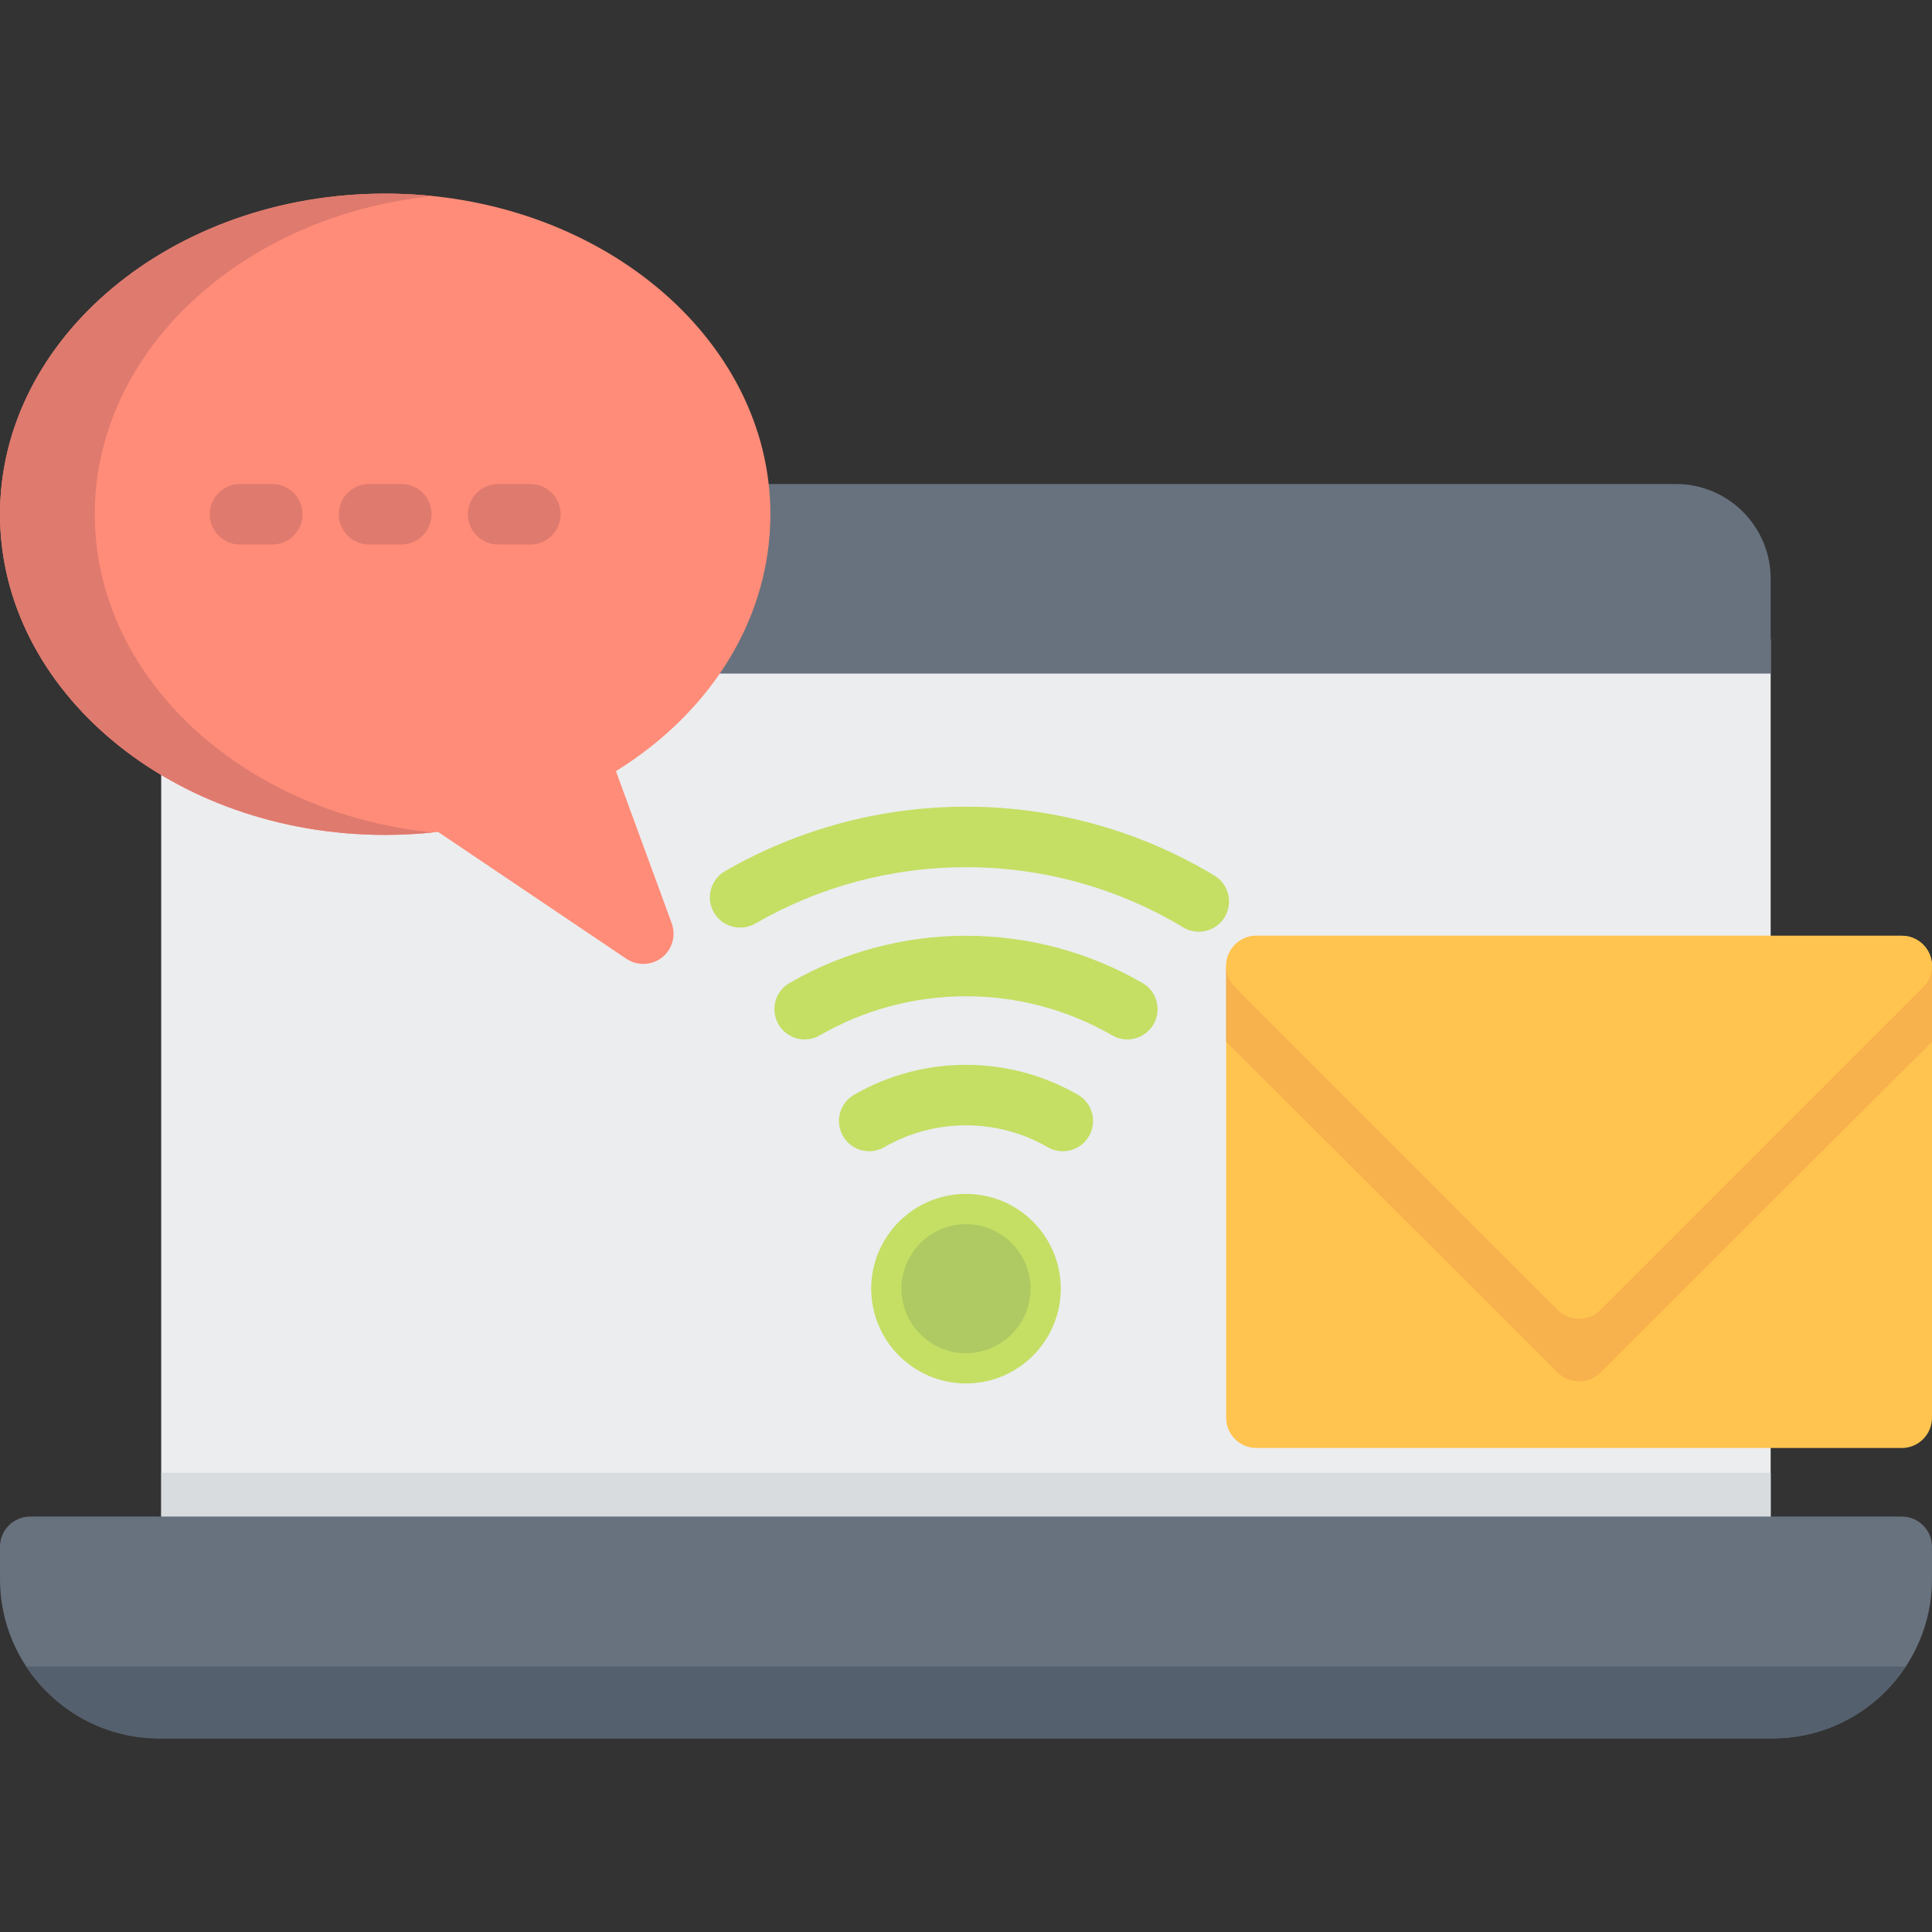 <?xml version="1.0" encoding="iso-8859-1"?>
<!-- Uploaded to: SVG Repo, www.svgrepo.com, Generator: SVG Repo Mixer Tools -->
<svg version="1.1" id="Layer_1" xmlns="http://www.w3.org/2000/svg" xmlns:xlink="http://www.w3.org/1999/xlink" 
	 viewBox="0 0 512 512" xml:space="preserve">
<rect x="0" y="0" width="512" height="512" fill="#333333" stroke="none"/>
<rect x="42.756" y="169.42" style="fill:#ECEDEF;" width="426.489" height="240.148"/>
<path style="fill:#68727E;" d="M444.125,128.267H67.875c-13.873,0-25.119,11.246-25.119,25.119v25.119h426.489v-25.119
	C469.244,139.513,457.998,128.267,444.125,128.267z"/>
<path style="fill:#ECEDEF;" d="M67.875,418.472V153.386c0-13.851,11.268-25.119,25.119-25.119H67.875
	c-13.851,0-25.119,11.268-25.119,25.119v265.086c0,4.427,3.588,8.017,8.017,8.017h25.119
	C71.463,426.489,67.875,422.899,67.875,418.472z"/>
<rect x="42.756" y="390.328" style="fill:#D9DCDF;" width="426.489" height="19.24"/>
<path style="fill:#424F5E;" d="M92.994,128.267H67.875c-13.873,0-25.119,11.246-25.119,25.119v25.119h25.119v-25.119
	C67.875,139.513,79.121,128.267,92.994,128.267z"/>
<path style="fill:#68727E;" d="M503.983,401.904H8.017c-4.428,0-8.017,3.589-8.017,8.017v8.551
	c0,23.281,18.941,42.221,42.221,42.221h427.557c23.28,0,42.221-18.941,42.221-42.221v-8.551
	C512,405.493,508.412,401.904,503.983,401.904z"/>
<path style="fill:#55606E;" d="M6.945,441.632c7.556,11.47,20.543,19.062,35.277,19.062h427.557
	c14.734,0,27.721-7.591,35.277-19.062H6.945z"/>
<path style="fill:#FFC44F;" d="M503.983,247.983H332.96c-4.428,0-8.017,3.589-8.017,8.017v119.716c0,4.427,3.588,8.017,8.017,8.017
	h171.023c4.428,0,8.017-3.589,8.017-8.017V256C512,251.573,508.412,247.983,503.983,247.983z"/>
<path style="fill:#F7B14D;" d="M324.944,276.077c1.019,0.919,87.859,87.672,87.859,87.672c3.089,3.088,8.249,3.088,11.338,0
	c0,0,86.841-86.752,87.859-87.672V256H324.944V276.077z"/>
<path style="fill:#FFC44F;" d="M511.39,252.932c-1.24-2.996-4.164-4.949-7.406-4.949H332.96c-3.242,0-6.166,1.953-7.406,4.949
	c-1.241,2.996-0.556,6.443,1.737,8.736l85.511,85.511c3.089,3.088,8.249,3.088,11.338,0l85.512-85.511
	C511.944,259.376,512.631,255.928,511.39,252.932z"/>
<path style="fill:#C4DF64;" d="M256,316.393c-13.851,0-25.119,11.268-25.119,25.119s11.268,25.119,25.119,25.119
	c13.851,0,25.119-11.268,25.119-25.119S269.851,316.393,256,316.393z"/>
<path style="fill:#AFCA62;" d="M256,324.409c-9.43,0-17.102,7.673-17.102,17.102c0,9.43,7.673,17.102,17.102,17.102
	s17.102-7.673,17.102-17.102C273.102,332.082,265.43,324.409,256,324.409z"/>
<g>
	<path style="fill:#C4DF64;" d="M281.648,305.088c-1.363,0-2.743-0.347-4.007-1.08c-6.545-3.785-14.028-5.787-21.641-5.787
		c-7.612,0-15.095,2.001-21.64,5.787c-3.829,2.218-8.737,0.908-10.953-2.926c-2.217-3.832-0.907-8.736,2.926-10.954
		c8.981-5.195,19.24-7.941,29.667-7.941c10.429,0,20.688,2.747,29.67,7.943c3.832,2.217,5.142,7.121,2.924,10.954
		C287.109,303.652,284.415,305.088,281.648,305.088z"/>
	<path style="fill:#C4DF64;" d="M213.252,275.458c-2.768,0-5.46-1.436-6.947-4.004c-2.217-3.832-0.908-8.736,2.924-10.954
		c14.156-8.189,30.33-12.517,46.77-12.517c16.44,0,32.611,4.328,46.766,12.515c3.833,2.217,5.144,7.121,2.926,10.953
		c-2.216,3.833-7.12,5.144-10.953,2.926c-11.719-6.777-25.115-10.36-38.739-10.36c-13.625,0-27.022,3.584-38.741,10.363
		C215.995,275.11,214.614,275.458,213.252,275.458z"/>
	<path style="fill:#C4DF64;" d="M317.684,246.911c-1.409,0-2.835-0.371-4.129-1.151c-17.318-10.433-37.221-15.948-57.555-15.948
		c-19.639,0-38.949,5.166-55.845,14.939c-3.831,2.217-8.736,0.909-10.953-2.926c-2.217-3.832-0.907-8.736,2.926-10.954
		c19.332-11.182,41.419-17.093,63.873-17.093c23.25,0,46.013,6.31,65.828,18.248c3.792,2.285,5.014,7.212,2.73,11.003
		C323.053,245.529,320.402,246.911,317.684,246.911z"/>
</g>
<path style="fill:#FF8C78;" d="M204.159,136.284c0-46.856-45.792-84.977-102.079-84.977S0,89.428,0,136.284
	s45.792,84.977,102.079,84.977c4.671,0,9.371-0.267,14.009-0.797l49.921,33.634c3.09,2.082,7.321,1.719,10.016-0.852
	c2.284-2.181,3.078-5.59,1.991-8.555l-14.782-40.325C188.99,188.362,204.159,163.342,204.159,136.284z"/>
<g>
	<path style="fill:#DF7A6E;" d="M25.119,136.284c0-43.317,39.136-79.164,89.52-84.334c-4.117-0.422-8.307-0.643-12.56-0.643
		C45.792,51.307,0,89.428,0,136.284s45.792,84.977,102.079,84.977c4.171,0,8.362-0.226,12.514-0.648
		C64.232,215.427,25.119,179.588,25.119,136.284z"/>
	<path style="fill:#DF7A6E;" d="M106.355,144.301h-8.551c-4.428,0-8.017-3.589-8.017-8.017s3.588-8.017,8.017-8.017h8.551
		c4.428,0,8.017,3.589,8.017,8.017S110.783,144.301,106.355,144.301z"/>
	<path style="fill:#DF7A6E;" d="M140.56,144.301h-8.551c-4.428,0-8.017-3.589-8.017-8.017s3.588-8.017,8.017-8.017h8.551
		c4.428,0,8.017,3.589,8.017,8.017S144.988,144.301,140.56,144.301z"/>
	<path style="fill:#DF7A6E;" d="M72.15,144.301h-8.551c-4.428,0-8.017-3.589-8.017-8.017s3.588-8.017,8.017-8.017h8.551
		c4.428,0,8.017,3.589,8.017,8.017S76.579,144.301,72.15,144.301z"/>
</g>
</svg>